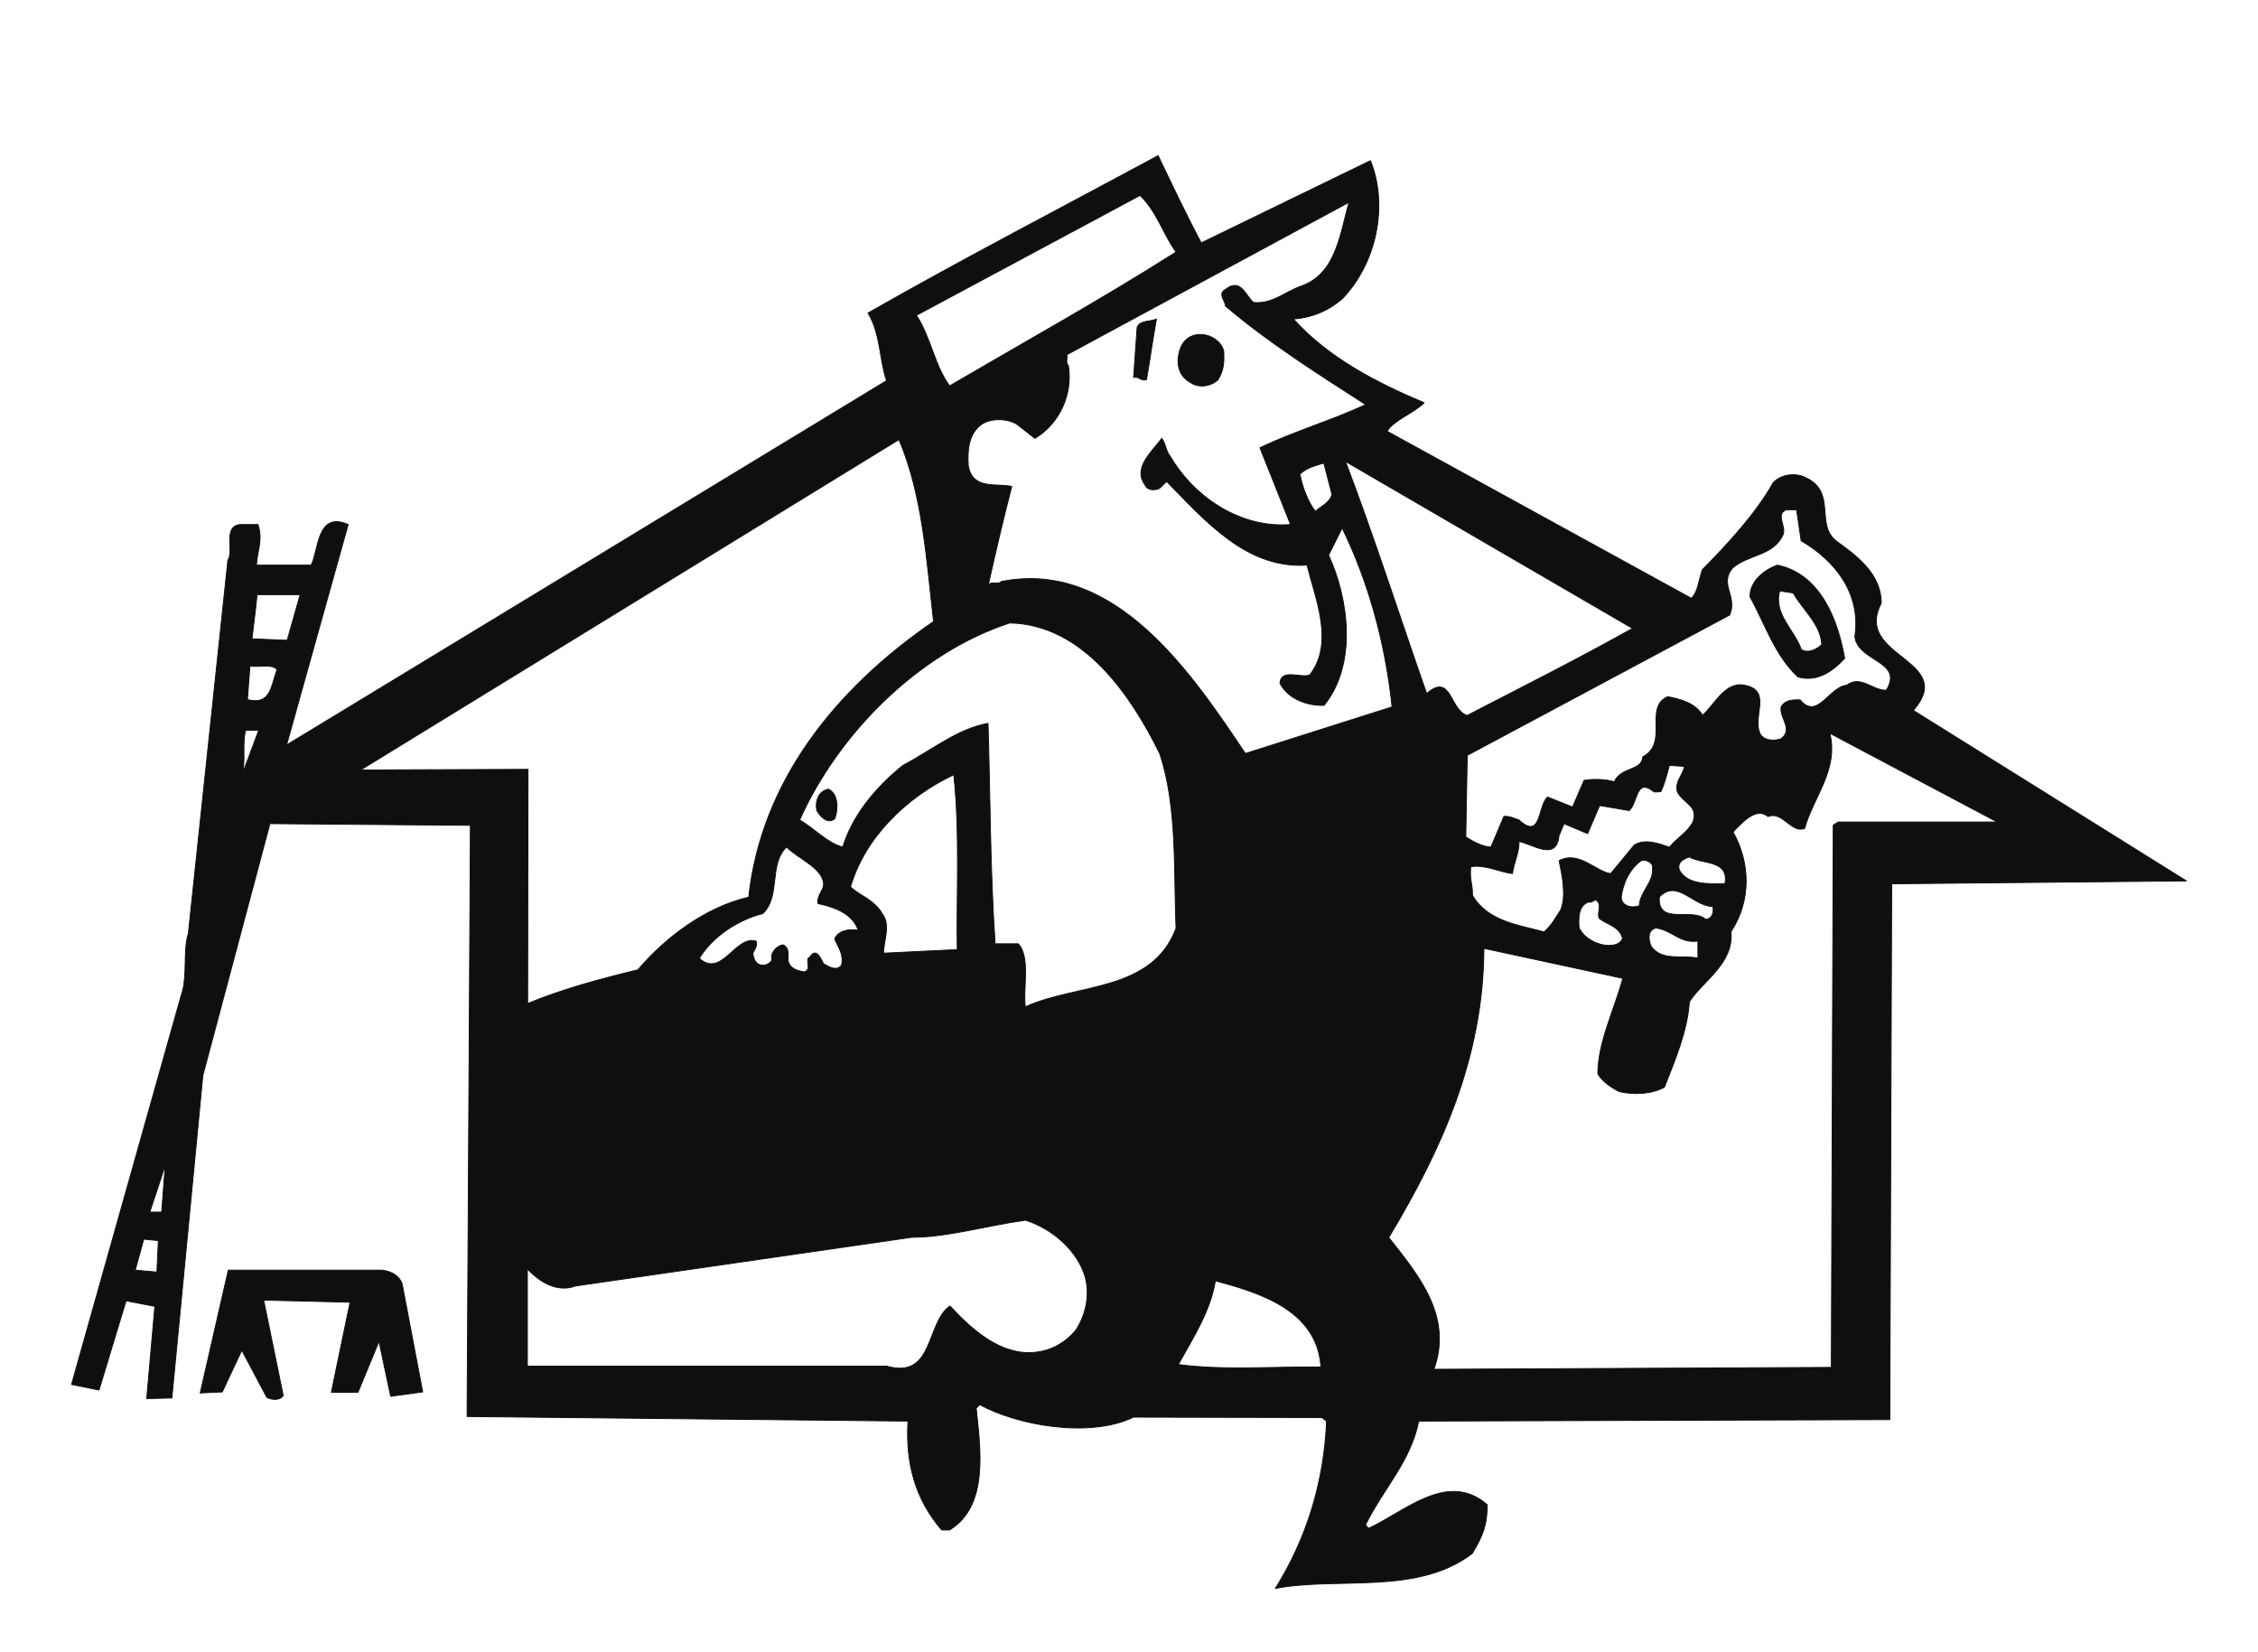 <?xml version="1.0" encoding="UTF-8"?>
<svg xmlns="http://www.w3.org/2000/svg" xmlns:xlink="http://www.w3.org/1999/xlink" width="307.485pt" height="224.989pt" viewBox="0 0 307.485 224.989" version="1.1">
<g id="surface1">
<path style="fill:none;stroke-width:0.12;stroke-linecap:butt;stroke-linejoin:round;stroke:rgb(6.476%,5.928%,5.235%);stroke-opacity:1;stroke-miterlimit:10;" d="M 0 -0 C 1.898 -3.969 3.801 -7.992 5.867 -11.879 L 28.914 -0.68 C 31.379 -6.832 29.734 -14.684 25.031 -19.531 C 23.133 -21.149 20.949 -22.055 18.426 -22.25 C 23.133 -27.496 29.734 -30.926 36.227 -33.649 C 34.809 -35.067 32.059 -36.028 31.18 -37.531 L 72.594 -60.266 C 73.504 -59.5 73.617 -57.742 74.098 -56.383 C 77.387 -53.094 81.555 -48.531 83.734 -44.563 C 84.813 -43.34 86.938 -43.145 88.242 -43.879 C 92.41 -45.863 89.461 -50.172 92.324 -52.469 C 95.328 -54.598 98.477 -57.063 98.477 -60.946 C 94.594 -68.317 108.906 -68.598 102.84 -75.543 L 140.031 -98.762 L 99.895 -99.156 L 99.637 -172.121 L 35.488 -172.321 C 34.383 -177.848 30.645 -181.531 28.234 -186.461 L 28.656 -186.918 C 33.563 -184.68 39.43 -179.008 44.816 -183.715 C 44.816 -186.578 44.137 -188.078 42.773 -190.348 C 35.262 -196.074 24.547 -193.465 15.957 -195.11 C 20.184 -188.363 22.594 -180.653 22.934 -172.321 L 22.309 -171.836 L -3.344 -171.781 C -9.437 -174.699 -19.246 -172.856 -24.293 -170.078 L -24.773 -170.563 C -24.18 -176.203 -23.074 -183.91 -28.402 -187.145 L -29.48 -187.145 C -33.051 -182.977 -34.414 -178.129 -34.07 -172.321 L -94.109 -171.696 L -93.656 -91.192 L -120.953 -90.965 L -130.082 -125.235 L -134.305 -169.172 L -137.734 -169.258 L -136.629 -156.699 L -140.543 -155.934 L -144.227 -168.094 L -147.969 -167.328 L -133.031 -114.321 C -132.121 -111.797 -132.832 -108.227 -132.066 -105.93 L -126.68 -55.078 C -125.801 -53.86 -127.418 -50.516 -125.035 -50.231 L -122.57 -50.231 C -121.891 -52.414 -122.656 -53.633 -122.797 -55.758 L -115.344 -55.758 C -114.32 -53.86 -114.605 -48.332 -110.297 -50.231 L -118.687 -80.25 L -36.992 -30.645 C -37.957 -27.836 -37.812 -24.153 -39.516 -21.43 C -26.504 -14.004 -13.125 -7.086 0 -0 Z M 2.438 -13.125 C -7.453 -19.418 -18.027 -25.285 -28.402 -31.352 C -30.445 -28.574 -30.926 -24.805 -32.91 -21.742 L -2.465 -5.414 C -0.227 -7.539 0.68 -10.688 2.438 -13.125 Z M 19.531 -17.746 C 17.32 -18.481 15.563 -20.27 12.953 -19.985 C 11.879 -18.965 11.195 -16.582 9.156 -18.227 C 8.051 -18.821 9.156 -19.731 9.156 -20.465 C 15.023 -25.457 21.715 -29.68 28.262 -33.903 C 23.555 -36.086 18.566 -37.531 13.859 -39.77 L 18.027 -50.231 C 11.453 -50.77 5.047 -46.742 1.645 -40.934 C 1.02 -40.196 1.02 -39.09 0.481 -38.496 C -0.68 -40.196 -3.543 -42.434 -1.785 -44.844 C -1.445 -45.668 -0.34 -45.582 0.199 -45.297 L 1.16 -44.363 C 6.492 -49.805 12.074 -56.297 20.27 -55.758 C 21.43 -60.406 24.008 -66.332 20.664 -70.696 C 19.531 -71.235 16.723 -69.735 16.582 -71.86 C 17.801 -74.098 20.41 -74.918 22.594 -74.863 C 27.098 -69.278 25.992 -60.461 23.215 -54.399 L 25.059 -50.711 C 28.656 -58.082 30.926 -66.332 31.859 -75.063 L 11.879 -81.41 C 4.648 -70.641 -5.812 -54.879 -21.371 -57.996 C -21.715 -58.481 -22.648 -57.856 -23.133 -58.481 C -22.168 -54.172 -21.09 -49.465 -19.93 -45.043 C -21.969 -44.563 -25.258 -45.582 -25.852 -42.238 C -25.992 -40.055 -25.797 -37.817 -24.008 -36.567 C -22.789 -35.746 -20.609 -35.746 -19.246 -36.567 L -16.781 -38.496 C -13.437 -36.512 -11.594 -32.485 -12.219 -28.602 C -12.613 -28.262 -12.359 -27.582 -12.418 -27.102 L 25.992 -6.352 C 24.773 -10.516 24.293 -16.043 19.531 -17.746 Z M -30.586 -63.442 C -44.023 -72.653 -54.059 -85.293 -55.758 -100.973 C -61.625 -102.332 -67.098 -106.442 -70.84 -110.863 C -75.969 -112.11 -81.07 -113.473 -85.859 -115.457 L -85.805 -83.567 L -108.594 -83.653 L -35.293 -38.664 C -32.09 -46.235 -31.551 -54.906 -30.586 -63.442 Z M 64.602 -64.375 C 57.316 -68.457 49.606 -72.34 42.094 -76.223 C 39.684 -75.543 39.969 -70.301 36.566 -73.246 C 32.883 -62.731 29.453 -52.016 25.512 -41.641 Z M 23.668 -46.121 C 23.387 -47.281 22.168 -47.735 21.402 -48.446 C 20.383 -47.055 19.699 -45.297 19.305 -43.371 C 20.238 -42.492 21.402 -42.207 22.563 -41.867 Z M 87.563 -52.442 C 92.125 -55.106 95.754 -59.555 94.875 -65.481 C 95.273 -68.965 101.621 -68.77 99.156 -72.793 C 97.258 -72.852 95.668 -70.668 93.77 -72.113 C 91.391 -72.313 89.746 -76.961 87.422 -74.098 C 86.344 -74.098 85.438 -74.098 84.84 -75.035 C 84.559 -76.621 86.543 -78.039 84.84 -79.399 C 84.02 -79.684 82.773 -79.738 82.09 -78.918 C 80.676 -76.621 83.793 -72.852 79.852 -72.113 C 77.188 -71.547 75.742 -74.836 74.125 -76.196 C 73.16 -74.551 71.18 -74.012 69.391 -73.672 C 66.074 -75.117 69.617 -79.965 65.992 -81.863 C 65.848 -83.848 63.07 -83.168 62.106 -85.266 C 60.887 -84.871 59.16 -84.871 57.996 -85.067 L 56.438 -88.696 L 53.035 -87.336 C 51.676 -88.496 52.215 -93.317 49.125 -90.453 C 48.445 -90.254 47.906 -89.914 47.082 -89.973 L 45.324 -94.141 C 44.277 -94.141 42.859 -93.403 41.895 -92.778 L 42.094 -81.668 L 77.813 -62.563 C 78.973 -60.039 76.309 -58.309 78.266 -56.125 C 80.391 -54.285 83.793 -54.512 85.098 -51.617 C 85.578 -50.399 84.02 -48.899 85.52 -48.219 L 86.938 -48.219 Z M -118.602 -65.992 L -123.391 -65.793 C -123.195 -63.809 -122.91 -62.106 -122.711 -59.781 L -116.844 -59.781 Z M 0.199 -81.383 C 2.664 -88.696 2.098 -97.711 2.438 -105.196 C -0.82 -113.953 -11.141 -112.707 -18.086 -115.91 C -18.426 -113.528 -17.348 -109.106 -19.051 -107.321 L -22.195 -107.321 C -22.875 -97.426 -22.875 -86.77 -23.16 -77.301 C -27.297 -78.039 -30.727 -80.903 -34.754 -83.028 C -38.492 -86.031 -41.641 -89.86 -42.945 -94.141 C -44.984 -93.656 -46.828 -91.617 -48.812 -90.453 C -43.539 -78.66 -32.57 -67.664 -20.211 -63.637 C -10.176 -63.836 -3.684 -73.531 0.199 -81.383 Z M -119.988 -69.988 C -120.812 -72.113 -120.758 -74.891 -124.016 -74.071 L -123.676 -69.504 C -122.457 -69.703 -120.613 -69.164 -119.988 -69.988 Z M -122.484 -78.266 L -124.754 -84.332 C -124.215 -82.715 -124.754 -80.164 -124.269 -78.266 Z M 92.609 -90.738 L 91.93 -91.164 L 91.672 -165.004 L 37.559 -165.262 C 40.141 -158.031 35.488 -152.504 31.406 -147.317 C 38.578 -135.383 44.305 -122.824 44.363 -107.946 L 63.27 -112.028 C 62.106 -116.391 59.926 -120.559 59.867 -125.008 C 60.406 -126.028 61.711 -126.906 62.785 -127.446 C 64.856 -127.93 67.238 -127.785 68.938 -126.852 C 70.441 -123.082 72.086 -119.141 72.34 -115.231 C 74.07 -112.449 78.434 -110.039 78.012 -105.676 C 80.816 -101.395 80.617 -96.266 78.293 -92.098 C 79.453 -90.879 81.438 -88.61 83.055 -90 C 85.039 -89.18 86.203 -92.324 88.043 -91.617 C 89.207 -87.336 92.691 -83.653 91.473 -78.66 L 114.266 -90.738 Z M 71.66 -83.168 C 71.461 -84.414 70.356 -85.153 70.695 -86.598 C 71.461 -88.215 73.645 -88.496 72.82 -90.738 C 72.059 -92.184 70.695 -92.863 69.617 -94.168 C 68.172 -93.684 66.332 -92.949 64.828 -93.883 L 61.625 -97.766 C 59.641 -97.512 57.262 -94.563 54.594 -96.012 C 55.02 -97.992 55.617 -100.856 54.793 -102.754 C 54.113 -103.719 53.633 -104.797 52.555 -105.703 C 49.012 -104.742 44.844 -104.258 42.805 -100.715 C 42.859 -99.211 42.379 -98.672 42.574 -96.832 C 44.504 -96.492 46.547 -97.571 48.246 -97.766 C 48.445 -96.266 49.152 -95.047 49.152 -93.403 C 50.91 -93.684 54.254 -96.207 54.594 -92.578 L 55.277 -90.965 L 58.481 -92.324 L 60.121 -88.496 L 64.148 -89.18 C 65.309 -88.156 65.055 -84.813 67.297 -86.457 C 67.578 -86.797 68.031 -86.598 68.457 -86.598 C 68.996 -85.492 69.277 -84.274 69.617 -83.028 Z M -27.355 -108.113 L -37.391 -108.598 C -37.391 -106.953 -36.367 -104.711 -37.586 -103.211 C -38.609 -101.367 -40.535 -100.828 -41.894 -99.582 C -39.91 -92.778 -34.187 -87.309 -27.836 -84.305 C -26.957 -92.098 -27.496 -101.567 -27.355 -108.113 Z M -45.555 -99.129 C -45.555 -100.149 -46.516 -100.688 -46.316 -101.848 C -44.051 -102.332 -41.613 -103.211 -40.848 -105.481 C -42.066 -105.278 -43.512 -105.481 -44.051 -106.641 C -43.652 -107.715 -42.773 -108.68 -43.113 -110.238 C -43.797 -111.149 -44.957 -110.383 -45.555 -110.039 C -45.836 -109.559 -46.035 -108.965 -46.516 -108.625 C -47.141 -108.399 -47.254 -109.078 -47.68 -109.305 C -47.879 -109.899 -47.254 -110.809 -48.16 -111.149 C -49.098 -111.004 -50.203 -110.723 -50.398 -109.559 C -50.398 -108.821 -50.203 -107.86 -51.078 -107.461 C -51.848 -107.574 -52.582 -108.34 -52.668 -109.078 C -52.383 -109.844 -53.121 -110.039 -53.547 -110.238 C -54.711 -110.324 -55.051 -109.559 -55.191 -108.625 C -54.992 -108.141 -54.566 -107.715 -54.711 -106.981 C -57.516 -106.016 -59.414 -112.082 -62.477 -109.305 C -60.719 -106.356 -57.176 -104.031 -53.828 -103.211 C -51.363 -100.828 -53.062 -96.52 -50.598 -94.141 C -48.984 -95.781 -45.75 -96.946 -45.555 -99.129 Z M 77.188 -99.129 C 74.805 -99.184 72.059 -99.27 70.981 -97.285 C 70.641 -96.18 71.574 -95.781 72.34 -95.5 C 74.039 -96.52 77.781 -95.84 77.188 -99.129 Z M 67.324 -97.086 C 67.465 -98.985 65.535 -100.348 65.535 -102.133 C 64.516 -102.531 63.07 -102.188 63.07 -100.973 C 63.297 -98.985 64.316 -97 65.82 -95.981 C 66.5 -95.84 67.465 -96.266 67.324 -97.086 Z M 75.543 -102.246 C 75.684 -102.985 75.488 -103.891 74.578 -104.004 C 72.68 -102.305 67.977 -104.91 68.258 -100.942 C 70.695 -98.418 72.879 -102.246 75.543 -102.246 Z M 60.094 -103.891 C 61.145 -104.711 62.844 -104.965 63.242 -106.61 C 62.645 -108.028 60.18 -107.574 59.16 -106.953 C 58.254 -106.469 57.797 -105.988 57.316 -105.164 C 57.231 -103.746 57.231 -102.047 58.676 -101.621 C 59.016 -101.821 59.215 -101.367 59.641 -101.367 C 60.574 -102.047 59.641 -103.211 60.094 -103.891 Z M 73.504 -106.953 L 73.504 -109.278 C 71.375 -108.793 68.656 -109.758 67.152 -107.688 C 66.813 -106.953 66.527 -105.504 67.777 -105.164 C 70.102 -105.504 70.981 -107.293 73.504 -106.953 Z M -137.309 -143.86 L -135.215 -137.508 L -135.695 -143.86 Z M -9.922 -152.758 C -9.242 -155.34 -9.922 -158.004 -11.281 -160.043 C -13.012 -161.973 -15.109 -162.992 -17.633 -162.992 C -22.082 -162.992 -25.824 -159.363 -28.348 -156.645 C -31.637 -158.883 -30.473 -166.68 -36.965 -164.836 L -85.891 -164.836 L -85.891 -151.598 C -84.246 -153.356 -81.863 -154.856 -79.344 -153.922 L -33.535 -147.289 C -28.687 -147.289 -23.586 -145.731 -18.059 -144.965 C -14.512 -146.071 -10.941 -149.074 -9.922 -152.758 Z M -136.348 -152.024 L -139.293 -151.766 L -138.133 -147.543 L -136.148 -147.742 Z M 22.141 -164.61 L 22.141 -164.949 C 15.648 -164.891 8.676 -165.43 2.75 -164.61 C 4.789 -160.922 7.113 -157.379 7.797 -153.211 C 13.859 -154.856 21.43 -157.184 22.141 -164.61 Z M 22.141 -164.61 " transform="matrix(1,0,0,-1,157.711,21.195)"/>
<path style=" stroke:none;fill-rule:evenodd;fill:rgb(6.476%,5.928%,5.235%);fill-opacity:1;" d="M 157.711 21.195 C 159.609 25.164 161.512 29.188 163.578 33.074 L 186.625 21.875 C 189.09 28.027 187.445 35.879 182.742 40.727 C 180.844 42.344 178.66 43.25 176.137 43.445 C 180.844 48.691 187.445 52.121 193.938 54.844 C 192.52 56.262 189.77 57.223 188.891 58.727 L 230.305 81.461 C 231.215 80.695 231.328 78.938 231.809 77.578 C 235.098 74.289 239.266 69.727 241.445 65.758 C 242.523 64.535 244.648 64.34 245.953 65.074 C 250.121 67.059 247.172 71.367 250.035 73.664 C 253.039 75.793 256.188 78.258 256.188 82.141 C 252.305 89.512 266.617 89.793 260.551 96.738 L 297.742 119.957 L 257.605 120.352 L 257.348 193.316 L 193.199 193.516 C 192.094 199.043 188.355 202.727 185.945 207.656 L 186.367 208.113 C 191.273 205.875 197.141 200.203 202.527 204.91 C 202.527 207.773 201.848 209.273 200.484 211.543 C 192.973 217.27 182.258 214.66 173.668 216.305 C 177.895 209.559 180.305 201.848 180.645 193.516 L 180.02 193.031 L 154.367 192.977 C 148.273 195.895 138.465 194.051 133.418 191.273 L 132.938 191.758 C 133.531 197.398 134.637 205.105 129.309 208.34 L 128.23 208.34 C 124.66 204.172 123.297 199.324 123.641 193.516 L 63.602 192.891 L 64.055 112.387 L 36.758 112.16 L 27.629 146.43 L 23.406 190.367 L 19.977 190.453 L 21.082 177.895 L 17.168 177.129 L 13.484 189.289 L 9.742 188.523 L 24.68 135.516 C 25.59 132.992 24.879 129.422 25.645 127.125 L 31.031 76.273 C 31.91 75.055 30.293 71.711 32.676 71.426 L 35.141 71.426 C 35.82 73.609 35.055 74.828 34.914 76.953 L 42.367 76.953 C 43.391 75.055 43.105 69.527 47.414 71.426 L 39.023 101.445 L 120.719 51.84 C 119.754 49.031 119.898 45.348 118.195 42.625 C 131.207 35.199 144.586 28.281 157.711 21.195 M 160.148 34.32 C 150.258 40.613 139.684 46.48 129.309 52.547 C 127.266 49.77 126.785 46 124.801 42.938 L 155.246 26.609 C 157.484 28.734 158.391 31.883 160.148 34.32 M 177.242 38.941 C 175.031 39.676 173.273 41.465 170.664 41.18 C 169.59 40.16 168.906 37.777 166.867 39.422 C 165.762 40.016 166.867 40.926 166.867 41.66 C 172.734 46.652 179.426 50.875 185.973 55.098 C 181.266 57.281 176.277 58.727 171.57 60.965 L 175.738 71.426 C 169.164 71.965 162.758 67.938 159.355 62.129 C 158.73 61.391 158.73 60.285 158.191 59.691 C 157.031 61.391 154.168 63.629 155.926 66.039 C 156.266 66.863 157.371 66.777 157.91 66.492 L 158.871 65.559 C 164.203 71 169.785 77.492 177.98 76.953 C 179.141 81.602 181.719 87.527 178.375 91.891 C 177.242 92.43 174.434 90.93 174.293 93.055 C 175.512 95.293 178.121 96.113 180.305 96.059 C 184.809 90.473 183.703 81.656 180.926 75.594 L 182.77 71.906 C 186.367 79.277 188.637 87.527 189.57 96.258 L 169.59 102.605 C 162.359 91.836 151.898 76.074 136.34 79.191 C 135.996 79.676 135.062 79.051 134.578 79.676 C 135.543 75.367 136.621 70.66 137.781 66.238 C 135.742 65.758 132.453 66.777 131.859 63.434 C 131.719 61.25 131.914 59.012 133.703 57.762 C 134.922 56.941 137.102 56.941 138.465 57.762 L 140.93 59.691 C 144.273 57.707 146.117 53.68 145.492 49.797 C 145.098 49.457 145.352 48.777 145.293 48.297 L 183.703 27.547 C 182.484 31.711 182.004 37.238 177.242 38.941 M 127.125 84.637 C 113.688 93.848 103.652 106.488 101.953 122.168 C 96.086 123.527 90.613 127.637 86.871 132.059 C 81.742 133.305 76.641 134.668 71.852 136.652 L 71.906 104.762 L 49.117 104.848 L 122.418 59.859 C 125.621 67.43 126.16 76.102 127.125 84.637 M 222.312 85.57 C 215.027 89.652 207.316 93.535 199.805 97.418 C 197.395 96.738 197.68 91.496 194.277 94.441 C 190.594 83.926 187.164 73.211 183.223 62.836 Z M 181.379 67.316 C 181.098 68.477 179.879 68.93 179.113 69.641 C 178.094 68.25 177.41 66.492 177.016 64.566 C 177.949 63.688 179.113 63.402 180.273 63.062 Z M 245.273 73.637 C 249.836 76.301 253.465 80.75 252.586 86.676 C 252.984 90.16 259.332 89.965 256.867 93.988 C 254.969 94.047 253.379 91.863 251.48 93.309 C 249.102 93.508 247.457 98.156 245.133 95.293 C 244.055 95.293 243.148 95.293 242.551 96.23 C 242.27 97.816 244.254 99.234 242.551 100.594 C 241.73 100.879 240.484 100.934 239.801 100.113 C 238.387 97.816 241.504 94.047 237.562 93.309 C 234.898 92.742 233.453 96.031 231.836 97.391 C 230.871 95.746 228.891 95.207 227.102 94.867 C 223.785 96.312 227.328 101.16 223.703 103.059 C 223.559 105.043 220.781 104.363 219.816 106.461 C 218.598 106.066 216.871 106.066 215.707 106.262 L 214.148 109.891 L 210.746 108.531 C 209.387 109.691 209.926 114.512 206.836 111.648 C 206.156 111.449 205.617 111.109 204.793 111.168 L 203.035 115.336 C 201.988 115.336 200.57 114.598 199.605 113.973 L 199.805 102.863 L 235.523 83.758 C 236.684 81.234 234.02 79.504 235.977 77.32 C 238.102 75.48 241.504 75.707 242.809 72.812 C 243.289 71.594 241.73 70.094 243.23 69.414 L 244.648 69.414 Z M 39.109 87.188 L 34.32 86.988 C 34.516 85.004 34.801 83.301 35 80.977 L 40.867 80.977 Z M 157.91 102.578 C 160.375 109.891 159.809 118.906 160.148 126.391 C 156.891 135.148 146.57 133.902 139.625 137.105 C 139.285 134.723 140.363 130.301 138.66 128.516 L 135.516 128.516 C 134.836 118.621 134.836 107.965 134.551 98.496 C 130.414 99.234 126.984 102.098 122.957 104.223 C 119.219 107.227 116.07 111.055 114.766 115.336 C 112.727 114.852 110.883 112.812 108.898 111.648 C 114.172 99.855 125.141 88.859 137.5 84.832 C 147.535 85.031 154.027 94.727 157.91 102.578 M 37.723 91.184 C 36.898 93.309 36.953 96.086 33.695 95.266 L 34.035 90.699 C 35.254 90.898 37.098 90.359 37.723 91.184 M 35.227 99.461 L 32.957 105.527 C 33.496 103.91 32.957 101.359 33.441 99.461 Z M 250.32 111.934 L 249.641 112.359 L 249.383 186.199 L 195.27 186.457 C 197.852 179.227 193.199 173.699 189.117 168.512 C 196.289 156.578 202.016 144.02 202.074 129.141 L 220.98 133.223 C 219.816 137.586 217.637 141.754 217.578 146.203 C 218.117 147.223 219.422 148.102 220.496 148.641 C 222.566 149.125 224.949 148.98 226.648 148.047 C 228.152 144.277 229.797 140.336 230.051 136.426 C 231.781 133.645 236.145 131.234 235.723 126.871 C 238.527 122.59 238.328 117.461 236.004 113.293 C 237.164 112.074 239.148 109.805 240.766 111.195 C 242.75 110.375 243.914 113.52 245.754 112.812 C 246.918 108.531 250.402 104.848 249.184 99.855 L 271.977 111.934 Z M 229.371 104.363 C 229.172 105.609 228.066 106.348 228.406 107.793 C 229.172 109.41 231.355 109.691 230.531 111.934 C 229.77 113.379 228.406 114.059 227.328 115.363 C 225.883 114.879 224.043 114.145 222.539 115.078 L 219.336 118.961 C 217.352 118.707 214.973 115.758 212.305 117.207 C 212.73 119.188 213.328 122.051 212.504 123.949 C 211.824 124.914 211.344 125.992 210.266 126.898 C 206.723 125.938 202.555 125.453 200.516 121.91 C 200.57 120.406 200.09 119.867 200.285 118.027 C 202.215 117.688 204.258 118.766 205.957 118.961 C 206.156 117.461 206.863 116.242 206.863 114.598 C 208.621 114.879 211.965 117.402 212.305 113.773 L 212.988 112.16 L 216.191 113.52 L 217.832 109.691 L 221.859 110.375 C 223.02 109.352 222.766 106.008 225.008 107.652 C 225.289 107.992 225.742 107.793 226.168 107.793 C 226.707 106.688 226.988 105.469 227.328 104.223 Z M 130.355 129.309 L 120.32 129.793 C 120.32 128.148 121.344 125.906 120.125 124.406 C 119.102 122.562 117.176 122.023 115.816 120.777 C 117.801 113.973 123.523 108.504 129.875 105.5 C 130.754 113.293 130.215 122.762 130.355 129.309 M 112.156 120.324 C 112.156 121.344 111.195 121.883 111.395 123.043 C 113.66 123.527 116.098 124.406 116.863 126.676 C 115.645 126.473 114.199 126.676 113.66 127.836 C 114.059 128.91 114.938 129.875 114.598 131.434 C 113.914 132.344 112.754 131.578 112.156 131.234 C 111.875 130.754 111.676 130.16 111.195 129.82 C 110.57 129.594 110.457 130.273 110.031 130.5 C 109.832 131.094 110.457 132.004 109.551 132.344 C 108.613 132.199 107.508 131.918 107.312 130.754 C 107.312 130.016 107.508 129.055 106.633 128.656 C 105.863 128.77 105.129 129.535 105.043 130.273 C 105.328 131.039 104.59 131.234 104.164 131.434 C 103 131.52 102.66 130.754 102.52 129.82 C 102.719 129.336 103.145 128.91 103 128.176 C 100.195 127.211 98.297 133.277 95.234 130.5 C 96.992 127.551 100.535 125.227 103.883 124.406 C 106.348 122.023 104.648 117.715 107.113 115.336 C 108.727 116.977 111.961 118.141 112.156 120.324 M 234.898 120.324 C 232.516 120.379 229.77 120.465 228.691 118.48 C 228.352 117.375 229.285 116.977 230.051 116.695 C 231.75 117.715 235.492 117.035 234.898 120.324 M 225.035 118.281 C 225.176 120.18 223.246 121.543 223.246 123.328 C 222.227 123.727 220.781 123.383 220.781 122.168 C 221.008 120.18 222.027 118.195 223.531 117.176 C 224.211 117.035 225.176 117.461 225.035 118.281 M 233.254 123.441 C 233.395 124.18 233.199 125.086 232.289 125.199 C 230.391 123.5 225.688 126.105 225.969 122.137 C 228.406 119.613 230.59 123.441 233.254 123.441 M 217.805 125.086 C 218.855 125.906 220.555 126.16 220.953 127.805 C 220.355 129.223 217.891 128.77 216.871 128.148 C 215.965 127.664 215.508 127.184 215.027 126.359 C 214.941 124.941 214.941 123.242 216.387 122.816 C 216.727 123.016 216.926 122.562 217.352 122.562 C 218.285 123.242 217.352 124.406 217.805 125.086 M 231.215 128.148 L 231.215 130.473 C 229.086 129.988 226.367 130.953 224.863 128.883 C 224.523 128.148 224.238 126.699 225.488 126.359 C 227.812 126.699 228.691 128.488 231.215 128.148 M 20.402 165.055 L 22.496 158.703 L 22.016 165.055 Z M 147.789 173.953 C 148.469 176.535 147.789 179.199 146.43 181.238 C 144.699 183.168 142.602 184.188 140.078 184.188 C 135.629 184.188 131.887 180.559 129.363 177.84 C 126.074 180.078 127.238 187.875 120.746 186.031 L 71.82 186.031 L 71.82 172.793 C 73.465 174.551 75.848 176.051 78.367 175.117 L 124.176 168.484 C 129.023 168.484 134.125 166.926 139.652 166.16 C 143.199 167.266 146.77 170.27 147.789 173.953 M 21.363 173.219 L 18.418 172.961 L 19.578 168.738 L 21.562 168.938 Z M 179.852 185.805 L 179.852 186.145 C 173.359 186.086 166.387 186.625 160.461 185.805 C 162.5 182.117 164.824 178.574 165.508 174.406 C 171.57 176.051 179.141 178.379 179.852 185.805 "/>
<path style="fill:none;stroke-width:0.12;stroke-linecap:butt;stroke-linejoin:round;stroke:rgb(6.476%,5.928%,5.235%);stroke-opacity:1;stroke-miterlimit:10;" d="M 0.001 0.002 C -0.452 -2.44 -0.878 -5.53 -1.358 -8.248 C -2.183 -8.502 -2.437 -7.709 -3.116 -7.967 L -2.636 -1.135 C -2.237 -0.116 -0.878 -0.397 0.001 0.002 Z M 0.001 0.002 " transform="matrix(1,0,0,-1,157.483,43.447)"/>
<path style=" stroke:none;fill-rule:evenodd;fill:rgb(6.476%,5.928%,5.235%);fill-opacity:1;" d="M 157.484 43.445 C 157.031 45.887 156.605 48.977 156.125 51.695 C 155.301 51.949 155.047 51.156 154.367 51.414 L 154.848 44.582 C 155.246 43.562 156.605 43.844 157.484 43.445 "/>
<path style="fill:none;stroke-width:0.12;stroke-linecap:butt;stroke-linejoin:round;stroke:rgb(6.476%,5.928%,5.235%);stroke-opacity:1;stroke-miterlimit:10;" d="M 0.001 -0.001 C 0.083 -1.646 0.001 -2.579 -0.737 -3.884 C -1.702 -4.849 -3.401 -5.103 -4.565 -4.283 C -6.265 -3.345 -6.464 -1.501 -6.011 -0.001 C -5.046 3.428 -0.679 2.522 0.001 -0.001 Z M 0.001 -0.001 " transform="matrix(1,0,0,-1,166.64,47.784)"/>
<path style=" stroke:none;fill-rule:evenodd;fill:rgb(6.476%,5.928%,5.235%);fill-opacity:1;" d="M 166.641 47.785 C 166.723 49.43 166.641 50.363 165.902 51.668 C 164.938 52.633 163.238 52.887 162.074 52.066 C 160.375 51.129 160.176 49.285 160.629 47.785 C 161.594 44.355 165.961 45.262 166.641 47.785 "/>
<path style="fill:none;stroke-width:0.12;stroke-linecap:butt;stroke-linejoin:round;stroke:rgb(6.476%,5.928%,5.235%);stroke-opacity:1;stroke-miterlimit:10;" d="M 0.001 -0 C -1.702 -1.844 -3.827 -3.258 -6.351 -2.524 C -9.495 0.34 -10.913 4.847 -12.897 8.39 C -12.897 10.574 -10.913 12.074 -9.155 12.699 C -3.261 11.48 -0.878 5.133 0.001 -0 Z M -7.003 8.902 C -5.698 6.578 -3.261 4.676 -3.116 1.871 C -3.854 1.191 -4.96 0.652 -5.897 1.191 C -6.804 3.855 -9.726 6.039 -8.843 9.183 Z M -7.003 8.902 " transform="matrix(1,0,0,-1,251.198,89.652)"/>
<path style=" stroke:none;fill-rule:evenodd;fill:rgb(6.476%,5.928%,5.235%);fill-opacity:1;" d="M 251.199 89.652 C 249.496 91.496 247.371 92.91 244.848 92.176 C 241.703 89.312 240.285 84.805 238.301 81.262 C 238.301 79.078 240.285 77.578 242.043 76.953 C 247.938 78.172 250.32 84.52 251.199 89.652 M 244.195 80.75 C 245.5 83.074 247.938 84.977 248.082 87.781 C 247.344 88.461 246.238 89 245.301 88.461 C 244.395 85.797 241.473 83.613 242.355 80.469 Z M 244.195 80.75 "/>
<path style="fill:none;stroke-width:0.12;stroke-linecap:butt;stroke-linejoin:round;stroke:rgb(6.476%,5.928%,5.235%);stroke-opacity:1;stroke-miterlimit:10;" d="M -0.002 -0.001 C -0.962 -0.822 -1.986 0.284 -2.466 1.104 C -2.72 2.467 -2.181 3.772 -0.88 4.026 C 0.483 3.346 0.483 1.362 -0.002 -0.001 Z M -0.002 -0.001 " transform="matrix(1,0,0,-1,113.689,111.479)"/>
<path style=" stroke:none;fill-rule:evenodd;fill:rgb(6.476%,5.928%,5.235%);fill-opacity:1;" d="M 113.688 111.48 C 112.727 112.301 111.703 111.195 111.223 110.375 C 110.969 109.012 111.508 107.707 112.809 107.453 C 114.172 108.133 114.172 110.117 113.688 111.48 "/>
<path style="fill:none;stroke-width:0.12;stroke-linecap:butt;stroke-linejoin:round;stroke:rgb(6.476%,5.928%,5.235%);stroke-opacity:1;stroke-miterlimit:10;" d="M -0.001 0.002 L -4.364 -0.596 L -5.954 6.888 L -8.817 -0.057 L -12.446 -0.057 L -9.891 12.217 L -21.657 12.502 L -18.993 -0.483 C -19.473 -1.221 -20.61 -1.076 -21.231 -0.737 L -24.633 5.67 L -27.297 0.002 L -30.301 -0.143 L -26.477 16.584 L -5.528 16.584 C -3.969 16.385 -3.145 15.646 -2.805 14.74 Z M -0.001 0.002 " transform="matrix(1,0,0,-1,57.563,189.545)"/>
<path style=" stroke:none;fill-rule:evenodd;fill:rgb(6.476%,5.928%,5.235%);fill-opacity:1;" d="M 57.562 189.543 L 53.199 190.141 L 51.609 182.656 L 48.746 189.602 L 45.117 189.602 L 47.672 177.328 L 35.906 177.043 L 38.57 190.027 C 38.09 190.766 36.953 190.621 36.332 190.281 L 32.93 183.875 L 30.266 189.543 L 27.262 189.688 L 31.086 172.961 L 52.035 172.961 C 53.594 173.16 54.418 173.898 54.758 174.805 Z M 57.562 189.543 "/>
</g>
</svg>
